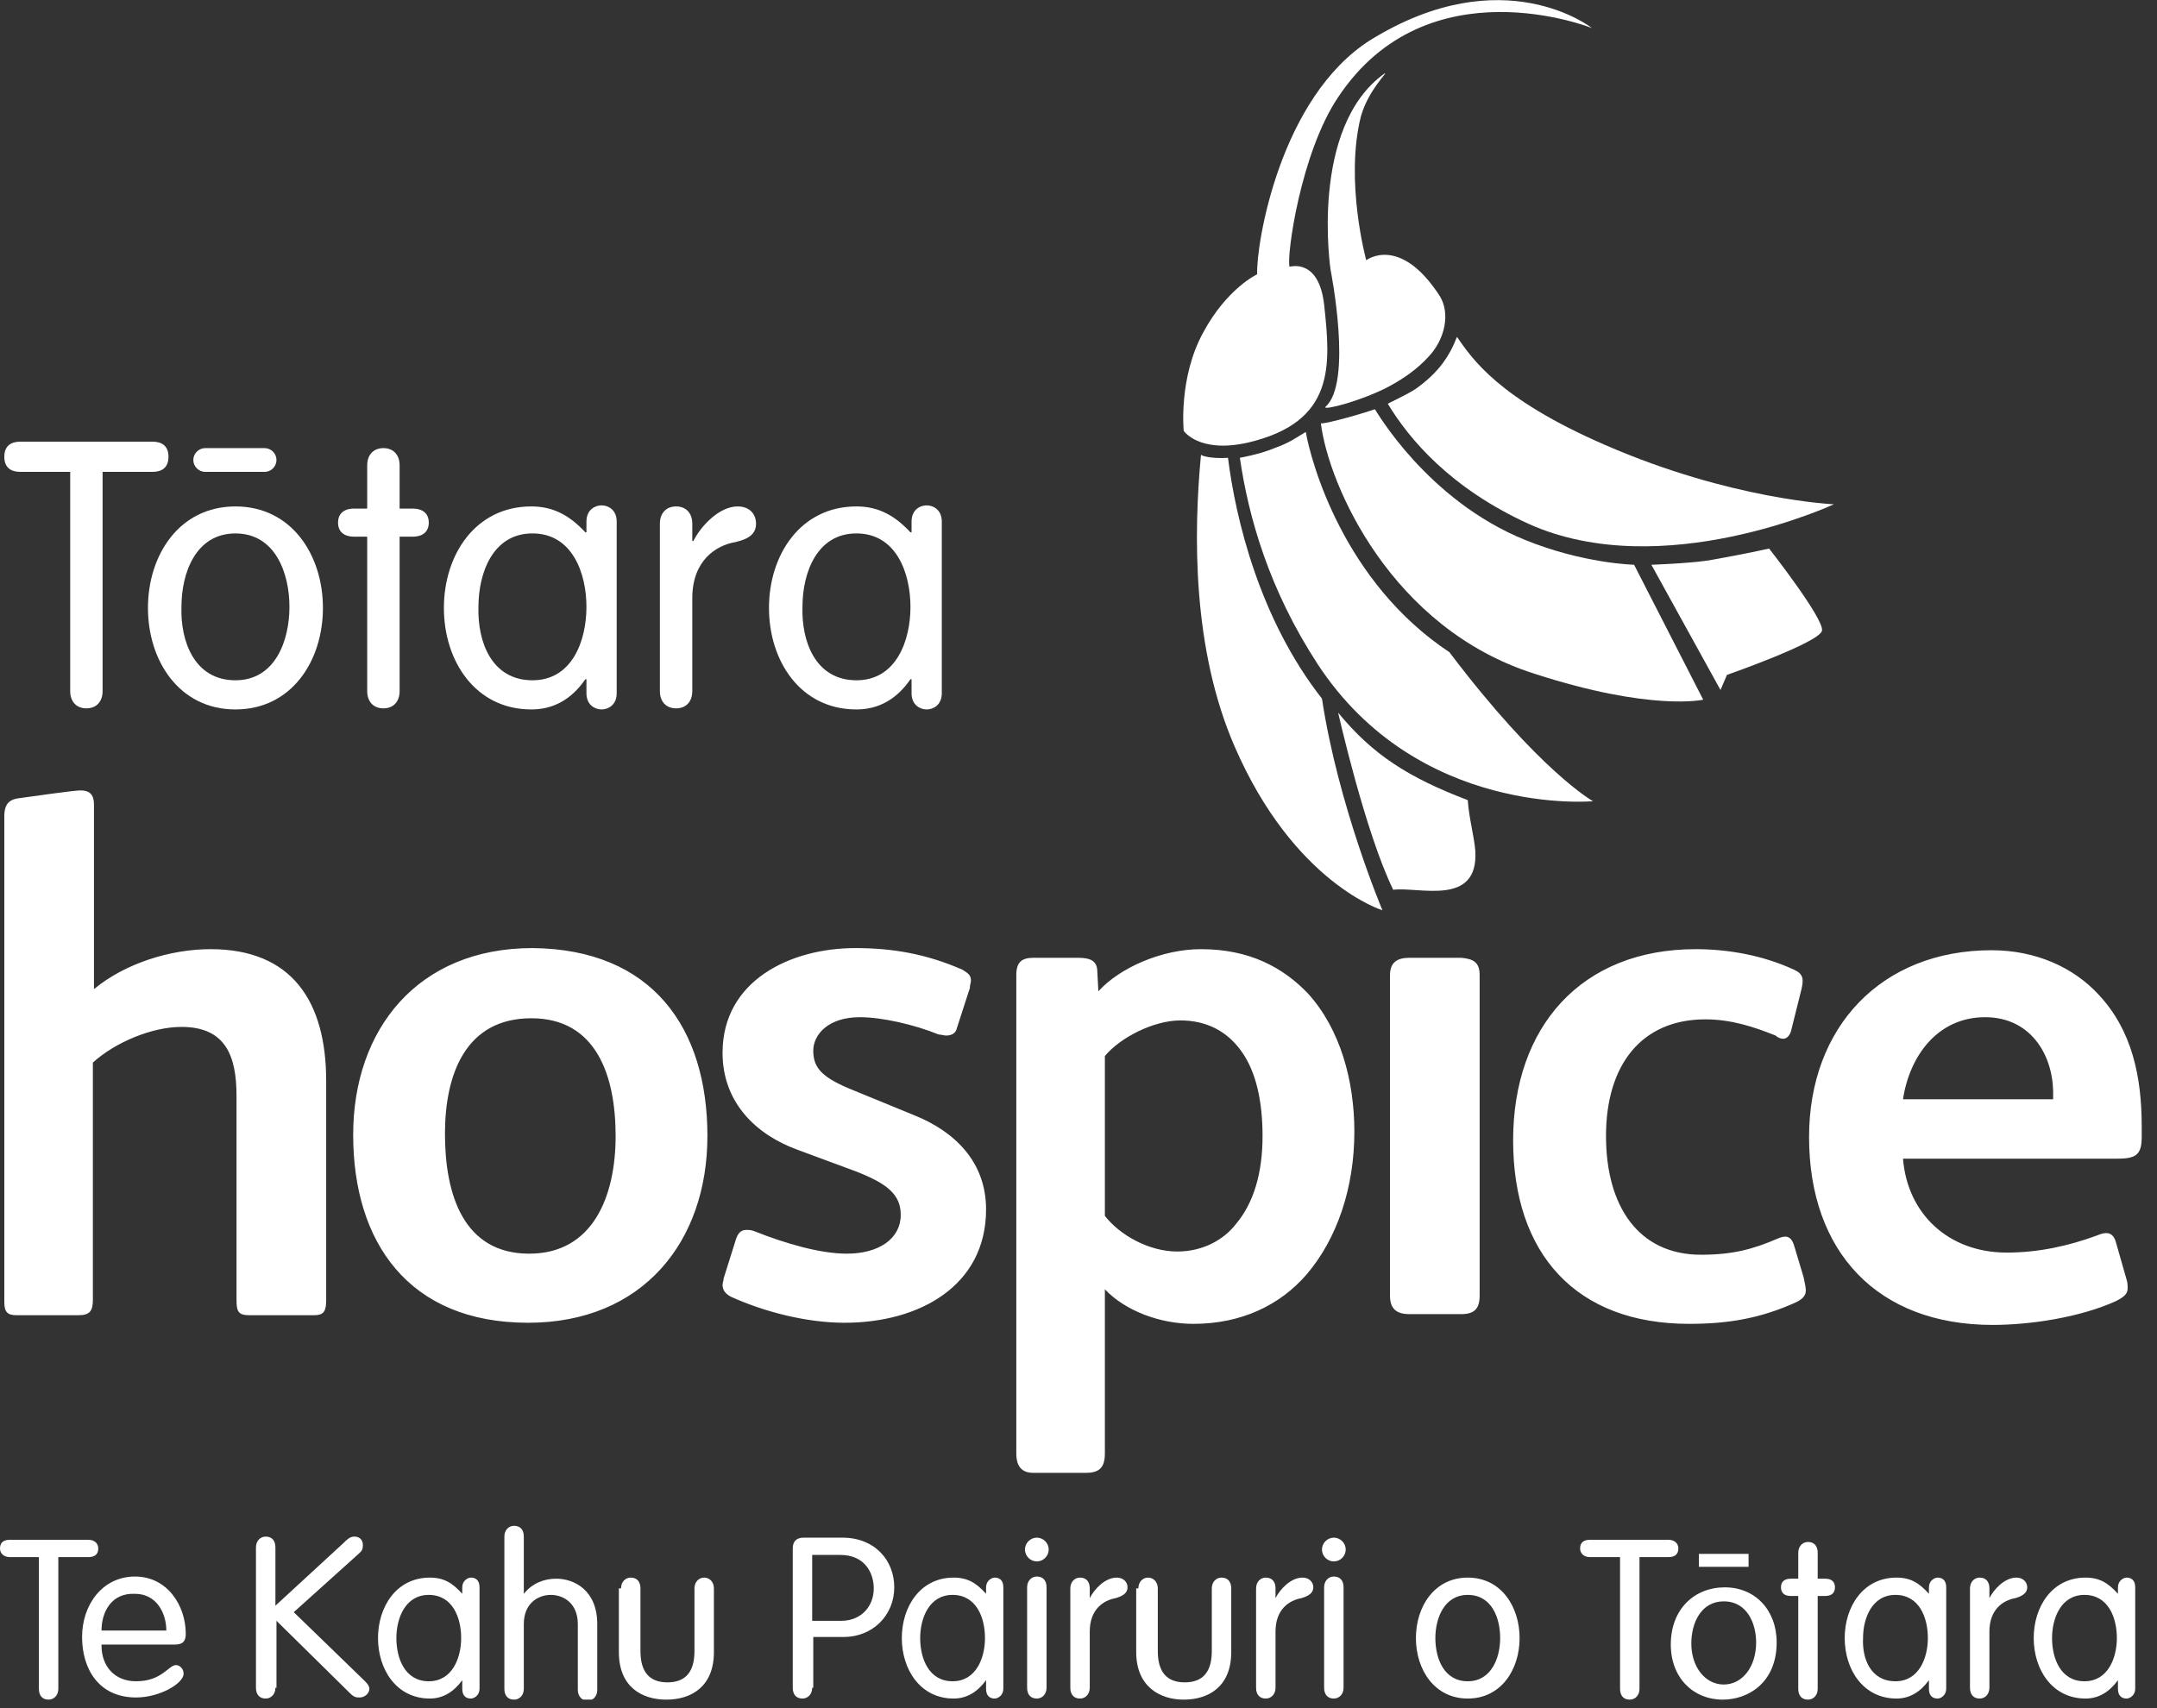 <?xml version="1.0" encoding="UTF-8"?>
<svg xmlns="http://www.w3.org/2000/svg" width="101" height="80" viewBox="0 0 101 80" fill="none">
  <rect x="0" y="0" width="101" height="80" fill="#333333" stroke="none"/>
  <g clip-path="url(#clip0_214_1690)">
    <path d="M79.65 58.764C81.117 58.764 82.078 58.511 83.241 58.006C83.595 57.854 83.848 57.854 84 58.309L84.455 59.826C84.505 60.079 84.556 60.282 84.556 60.433C84.556 60.686 84.404 60.838 84.101 60.989C82.432 61.748 80.915 62.001 79.094 62.001C73.784 62.001 70.851 58.714 70.851 53.404C70.851 48.094 74.037 44.453 79.398 44.453C80.965 44.453 82.584 44.756 84 45.413C84.455 45.616 84.455 45.869 84.354 46.324L83.899 48.144C83.848 48.448 83.696 48.65 83.494 48.65C83.393 48.65 83.241 48.599 83.14 48.498C82.129 48.094 81.067 47.74 79.853 47.74C76.869 47.74 75.2 49.864 75.2 53.202C75.2 56.489 76.717 58.764 79.65 58.764ZM69.283 45.666V60.686C69.283 61.293 69.031 61.546 68.424 61.546H65.996C65.389 61.546 65.086 61.293 65.086 60.686V45.666C65.086 45.059 65.44 44.857 65.996 44.857H68.424C68.98 44.908 69.283 45.059 69.283 45.666ZM59.118 53.202C59.118 51.583 58.815 50.167 58.107 49.206C57.45 48.296 56.489 47.79 55.275 47.79C54.011 47.79 52.443 48.599 51.735 49.459V56.944C52.443 57.854 53.808 58.613 55.123 58.613C56.337 58.613 57.298 58.056 57.854 57.348C58.714 56.337 59.118 54.921 59.118 53.202ZM63.417 52.999C63.417 55.629 62.608 58.006 61.192 59.675C59.928 61.141 58.107 62.001 55.882 62.001C54.314 62.001 52.696 61.394 51.735 60.383V68.07C51.735 68.778 51.431 68.98 50.825 68.98H48.397C47.841 68.98 47.588 68.676 47.588 68.07V45.666C47.588 45.059 47.841 44.857 48.397 44.857H50.471C51.078 44.857 51.381 45.009 51.381 45.515L51.431 46.425C52.443 45.312 54.415 44.453 56.236 44.453C58.511 44.453 60.079 45.312 61.242 46.526C62.76 48.195 63.417 50.622 63.417 52.999ZM46.172 56.64C46.172 60.231 43.037 61.95 39.547 61.95C37.777 61.95 35.805 61.445 34.237 60.737C33.934 60.585 33.833 60.383 33.833 60.18C33.833 60.079 33.883 59.978 33.883 59.877L34.439 58.107C34.541 57.753 34.692 57.601 34.945 57.601C35.046 57.601 35.147 57.601 35.299 57.652C36.816 58.259 38.434 58.714 39.648 58.714C41.165 58.714 42.177 58.006 42.177 56.893C42.177 55.932 41.519 55.427 40.103 54.87L37.373 53.859C35.4 53.151 33.833 51.634 33.833 49.307C33.833 45.919 37.019 44.402 40.053 44.402C41.722 44.402 43.34 44.655 45.059 45.413C45.312 45.565 45.464 45.666 45.464 45.919C45.464 46.02 45.413 46.121 45.413 46.273L44.807 48.144C44.756 48.397 44.554 48.498 44.301 48.498C44.2 48.498 44.048 48.448 43.947 48.448C42.834 47.993 41.317 47.639 40.255 47.639C38.788 47.639 38.081 48.448 38.081 49.206C38.081 49.965 38.434 50.42 39.749 50.976L42.834 52.241C44.705 52.999 46.172 54.415 46.172 56.64ZM28.826 53.202C28.826 50.369 27.916 47.689 24.881 47.689C21.796 47.689 20.835 50.319 20.835 53.1C20.835 55.932 21.695 58.714 24.78 58.714C27.764 58.714 28.826 56.033 28.826 53.202ZM33.124 53.202C33.124 58.157 30.09 61.95 24.73 61.95C19.116 61.95 16.537 58.157 16.537 53.151C16.537 48.195 19.571 44.402 24.932 44.402C30.545 44.453 33.124 48.144 33.124 53.202ZM15.273 50.622V60.888C15.273 61.394 15.171 61.596 14.716 61.596H11.682C11.176 61.596 11.075 61.445 11.075 60.888V51.33C11.075 49.459 10.569 48.094 8.496 48.094C7.131 48.094 5.411 48.802 4.349 49.763V60.888C4.349 61.394 4.197 61.596 3.692 61.596H0.759C0.354 61.596 0.202 61.445 0.202 60.989V38.232C0.202 37.625 0.455 37.423 0.961 37.373C3.489 37.019 3.641 37.019 3.793 37.019C4.147 37.019 4.4 37.17 4.4 37.676V46.324C5.866 45.11 7.99 44.453 9.861 44.453C13.654 44.453 15.273 46.88 15.273 50.622ZM93.962 58.663C95.429 58.663 96.845 58.36 98.21 57.854C98.564 57.702 98.918 57.652 99.07 58.157L99.576 59.928C99.626 60.079 99.626 60.231 99.626 60.332C99.626 60.585 99.475 60.737 99.07 60.939C97.401 61.697 95.075 62.051 93.305 62.051C87.894 62.051 84.708 58.613 84.708 53.252C84.708 48.094 88.096 44.503 93.254 44.503C95.328 44.503 97.098 45.312 98.261 46.577C99.829 48.245 100.284 50.42 100.284 52.746V53.252C100.284 54.061 100.031 54.264 99.171 54.264H89.107C89.31 56.843 91.231 58.663 93.962 58.663ZM89.107 51.482H96.137V51.078C96.086 49.307 95.024 47.639 92.951 47.639C90.726 47.639 89.411 49.459 89.107 51.482Z" fill="white"></path>
    <path d="M68.221 15.778C68.929 16.79 70.143 18.661 75.15 20.836C81.067 23.415 85.871 23.617 85.871 23.617C85.871 23.617 77.83 27.359 71.559 24.527C67.918 22.858 65.996 20.583 64.985 18.914C64.934 18.914 65.844 18.509 66.299 18.206C67.362 17.447 67.867 16.689 68.221 15.778Z" fill="white"></path>
    <path d="M67.867 30.545C72.115 36.159 74.593 37.524 74.593 37.524C74.593 37.524 66.401 38.283 61.697 31.102C59.422 27.612 58.461 24.224 58.056 21.442C58.006 21.442 58.967 21.291 59.675 20.987C60.383 20.734 60.636 20.532 61.141 20.229C61.394 21.645 62.911 27.258 67.867 30.545Z" fill="white"></path>
    <path d="M57.5 21.442C57.854 24.274 58.967 28.978 61.9 32.72C62.658 37.727 64.732 42.632 64.732 42.632C64.732 42.632 60.585 41.368 57.803 34.945C55.831 30.394 55.882 25.033 56.236 21.291C56.236 21.341 56.691 21.493 57.5 21.442Z" fill="white"></path>
    <path d="M64.378 19.167C64.428 19.217 66.805 23.415 71.407 25.286C74.138 26.398 76.515 26.449 76.515 26.449L79.752 32.77C79.752 32.77 77.324 33.327 71.862 31.557C65.136 29.433 62.203 22.707 61.849 19.824C61.9 19.875 63.164 19.571 64.378 19.167Z" fill="white"></path>
    <path d="M68.727 37.474C68.778 38.283 69.03 39.193 69.081 39.85C69.233 42.48 66.451 41.519 65.237 41.671C63.923 38.991 62.658 33.377 62.658 33.377C64.277 35.35 65.945 36.412 68.727 37.474Z" fill="white"></path>
    <path d="M77.324 26.449C77.324 26.449 78.942 26.398 80.004 26.247C81.724 25.943 82.837 25.691 82.837 25.691C82.837 25.691 85.416 28.978 85.314 29.534C85.213 30.09 80.864 31.607 80.864 31.607L80.561 32.315L77.324 26.449Z" fill="white"></path>
    <path d="M58.41 20.734C56.135 21.24 55.427 20.178 55.427 20.178C55.427 20.178 55.174 17.7 56.337 15.576C57.45 13.503 58.865 12.845 58.865 12.845C58.815 11.429 59.928 4.551 64.175 1.871C70.396 -1.972 74.543 1.315 74.543 1.315C74.543 1.315 66.856 -1.77 62.658 4.551C60.888 7.181 60.231 12.036 60.383 12.491C60.433 12.491 61.748 12.087 62.001 14.261C62.304 17.093 62.557 19.773 58.41 20.734Z" fill="white"></path>
    <path d="M63.973 12.188C63.973 12.188 65.541 10.974 67.412 13.857C67.918 14.666 67.665 15.88 66.906 16.689C66.401 17.245 65.794 17.7 64.934 18.155C63.619 18.813 62.001 19.217 62.051 19.066C63.366 17.953 62.304 12.643 62.304 12.643C62.304 12.643 61.293 5.967 64.833 3.439C65.035 3.338 64.074 4.197 63.72 5.462C62.962 8.496 63.973 12.188 63.973 12.188Z" fill="white"></path>
    <path d="M3.287 22.1H0.961C0.506 22.1 0.202 21.898 0.202 21.392C0.202 20.886 0.506 20.684 0.961 20.684H7.131C7.586 20.684 7.889 20.886 7.889 21.392C7.889 21.898 7.586 22.1 7.131 22.1H4.804V32.366C4.804 32.872 4.501 33.175 4.046 33.175C3.591 33.175 3.287 32.872 3.287 32.366V22.1Z" fill="white"></path>
    <path d="M11.025 23.718C13.654 23.718 15.121 25.994 15.121 28.472C15.121 30.95 13.654 33.226 11.025 33.226C8.395 33.226 6.928 30.95 6.928 28.472C6.928 25.994 8.395 23.718 11.025 23.718ZM11.025 31.86C12.896 31.86 13.553 29.989 13.553 28.421C13.553 26.854 12.896 24.983 11.025 24.983C9.153 24.983 8.496 26.854 8.496 28.421C8.445 30.04 9.103 31.86 11.025 31.86Z" fill="white"></path>
    <path d="M17.194 21.796C17.194 21.291 17.498 20.987 17.953 20.987C18.408 20.987 18.712 21.291 18.712 21.796V23.819H19.318C19.824 23.819 20.077 24.072 20.077 24.477C20.077 24.881 19.824 25.134 19.318 25.134H18.712V32.366C18.712 32.872 18.408 33.175 17.953 33.175C17.498 33.175 17.194 32.872 17.194 32.366V25.134H16.587C16.082 25.134 15.829 24.881 15.829 24.477C15.829 24.072 16.082 23.819 16.587 23.819H17.194V21.796Z" fill="white"></path>
    <path d="M28.876 32.467C28.876 33.023 28.472 33.226 28.168 33.226C27.865 33.226 27.46 33.023 27.46 32.467V31.81H27.41C26.752 32.77 25.893 33.226 24.881 33.226C22.252 33.226 20.785 30.95 20.785 28.472C20.785 25.994 22.252 23.718 24.881 23.718C25.943 23.718 26.702 24.173 27.41 24.932H27.46V24.426C27.46 23.87 27.865 23.668 28.168 23.668C28.472 23.668 28.876 23.87 28.876 24.426V32.467ZM24.932 31.86C26.803 31.86 27.46 29.989 27.46 28.421C27.46 26.854 26.803 24.982 24.932 24.982C23.061 24.982 22.403 26.854 22.403 28.421C22.353 30.04 23.01 31.86 24.932 31.86Z" fill="white"></path>
    <path d="M30.899 24.527C30.899 24.022 31.203 23.718 31.658 23.718C32.113 23.718 32.416 24.022 32.416 24.527V25.337H32.467C32.821 24.628 33.681 23.718 34.54 23.718C35.097 23.718 35.4 24.072 35.4 24.527C35.4 24.983 35.097 25.235 34.439 25.387C33.529 25.539 32.416 26.247 32.416 28.017V32.366C32.416 32.872 32.113 33.175 31.658 33.175C31.203 33.175 30.899 32.872 30.899 32.366V24.527Z" fill="white"></path>
    <path d="M44.099 32.467C44.099 33.023 43.694 33.226 43.391 33.226C43.087 33.226 42.683 33.023 42.683 32.467V31.81H42.632C41.975 32.77 41.115 33.226 40.103 33.226C37.474 33.226 36.007 30.95 36.007 28.472C36.007 25.994 37.474 23.718 40.103 23.718C41.165 23.718 41.924 24.173 42.632 24.932H42.683V24.426C42.683 23.87 43.087 23.668 43.391 23.668C43.694 23.668 44.099 23.87 44.099 24.426V32.467ZM40.103 31.86C41.975 31.86 42.632 29.989 42.632 28.421C42.632 26.854 41.975 24.982 40.103 24.982C38.232 24.982 37.575 26.854 37.575 28.421C37.524 30.04 38.182 31.86 40.103 31.86Z" fill="white"></path>
    <path d="M12.39 22.1H9.609C9.305 22.1 9.052 21.847 9.052 21.544C9.052 21.24 9.305 20.987 9.609 20.987H12.39C12.694 20.987 12.946 21.24 12.946 21.544C12.946 21.847 12.694 22.1 12.39 22.1Z" fill="white"></path>
    <path d="M1.821 72.924H0.455C0.202 72.924 -3.05176e-05 72.773 -3.05176e-05 72.52C-3.05176e-05 72.216 0.202 72.115 0.455 72.115H4.147C4.4 72.115 4.602 72.267 4.602 72.52C4.602 72.823 4.4 72.924 4.147 72.924H2.731V79.094C2.731 79.398 2.529 79.6 2.276 79.6C1.972 79.6 1.821 79.398 1.821 79.094V72.924Z" fill="white"></path>
    <path d="M4.754 77.071C4.754 78.032 5.361 78.74 6.372 78.74C7.586 78.74 7.889 77.982 8.243 77.982C8.395 77.982 8.597 78.133 8.597 78.386C8.597 78.841 7.485 79.499 6.372 79.499C4.602 79.499 3.843 78.133 3.843 76.667C3.843 75.15 4.804 73.835 6.321 73.835C7.839 73.835 8.698 75.2 8.698 76.515C8.698 76.819 8.597 77.021 8.193 77.021H4.754V77.071ZM7.788 76.363C7.788 75.554 7.333 74.644 6.321 74.644C5.209 74.593 4.754 75.504 4.754 76.363H7.788Z" fill="white"></path>
    <path d="M12.896 79.044C12.896 79.347 12.693 79.549 12.441 79.549C12.137 79.549 11.985 79.347 11.985 79.044V72.469C11.985 72.166 12.188 71.964 12.441 71.964C12.744 71.964 12.896 72.166 12.896 72.469V75.2L16.082 72.267C16.233 72.115 16.385 71.964 16.587 71.964C16.84 71.964 16.992 72.115 16.992 72.368C16.992 72.621 16.891 72.672 16.79 72.773L13.755 75.504L17.093 78.74C17.245 78.892 17.295 78.993 17.295 79.094C17.295 79.296 17.093 79.499 16.84 79.499C16.689 79.499 16.587 79.499 16.385 79.296L12.946 75.908V79.044H12.896Z" fill="white"></path>
    <path d="M22.454 79.094C22.454 79.398 22.201 79.549 22.049 79.549C21.847 79.549 21.645 79.448 21.645 79.094V78.69C21.24 79.246 20.734 79.549 20.128 79.549C18.56 79.549 17.7 78.184 17.7 76.717C17.7 75.251 18.56 73.885 20.128 73.885C20.785 73.885 21.189 74.138 21.645 74.644V74.341C21.645 74.037 21.898 73.885 22.049 73.885C22.252 73.885 22.454 73.987 22.454 74.341V79.094ZM20.077 78.74C21.189 78.74 21.594 77.628 21.594 76.717C21.594 75.757 21.189 74.695 20.077 74.695C18.964 74.695 18.56 75.807 18.56 76.717C18.56 77.678 18.964 78.74 20.077 78.74Z" fill="white"></path>
    <path d="M27.056 76.06C27.056 75.099 26.398 74.695 25.791 74.695C25.185 74.695 24.527 75.099 24.527 76.06V79.094C24.527 79.398 24.325 79.6 24.072 79.6C23.769 79.6 23.617 79.398 23.617 79.094V71.964C23.617 71.66 23.819 71.458 24.072 71.458C24.375 71.458 24.527 71.66 24.527 71.964V74.644C24.932 74.138 25.488 73.936 26.044 73.936C26.904 73.936 27.966 74.492 27.966 76.06V79.145C27.966 79.448 27.764 79.65 27.511 79.65C27.258 79.65 27.056 79.448 27.056 79.145V76.06Z" fill="white"></path>
    <path d="M29.079 74.391C29.079 74.088 29.281 73.885 29.534 73.885C29.837 73.885 29.989 74.088 29.989 74.391V77.324C29.989 78.285 30.394 78.791 31.253 78.791C32.113 78.791 32.518 78.285 32.518 77.324V74.391C32.518 74.088 32.72 73.885 32.973 73.885C33.226 73.885 33.428 74.088 33.428 74.391V77.375C33.428 78.993 32.366 79.6 31.203 79.6C30.04 79.6 28.978 78.993 28.978 77.375V74.391H29.079Z" fill="white"></path>
    <path d="M38.03 79.044C38.03 79.347 37.828 79.549 37.575 79.549C37.271 79.549 37.12 79.347 37.12 79.044V72.52C37.12 72.216 37.271 72.014 37.625 72.014H39.446C40.963 72.014 41.873 73.076 41.873 74.34C41.873 75.655 40.862 76.667 39.497 76.667H38.081V79.044H38.03ZM38.03 75.908H39.395C40.306 75.908 40.913 75.251 40.913 74.391C40.913 73.683 40.508 72.823 39.345 72.823H38.03V75.908Z" fill="white"></path>
    <path d="M46.981 79.094C46.981 79.398 46.728 79.549 46.577 79.549C46.374 79.549 46.172 79.448 46.172 79.094V78.69C45.767 79.246 45.262 79.549 44.655 79.549C43.087 79.549 42.227 78.184 42.227 76.717C42.227 75.251 43.087 73.885 44.655 73.885C45.312 73.885 45.717 74.138 46.172 74.644V74.341C46.172 74.037 46.425 73.885 46.577 73.885C46.779 73.885 46.981 73.987 46.981 74.341V79.094ZM44.604 78.74C45.717 78.74 46.121 77.628 46.121 76.717C46.121 75.757 45.717 74.695 44.604 74.695C43.492 74.695 43.087 75.807 43.087 76.717C43.087 77.678 43.492 78.74 44.604 78.74Z" fill="white"></path>
    <path d="M48.549 72.014C48.852 72.014 49.105 72.267 49.105 72.57C49.105 72.874 48.852 73.127 48.549 73.127C48.245 73.127 47.993 72.874 47.993 72.57C47.993 72.267 48.245 72.014 48.549 72.014ZM49.004 79.044C49.004 79.347 48.802 79.549 48.549 79.549C48.245 79.549 48.094 79.347 48.094 79.044V74.34C48.094 74.037 48.296 73.835 48.549 73.835C48.852 73.835 49.004 74.037 49.004 74.34V79.044Z" fill="white"></path>
    <path d="M50.117 74.391C50.117 74.088 50.319 73.885 50.572 73.885C50.875 73.885 51.027 74.088 51.027 74.391V74.846C51.229 74.442 51.735 73.885 52.291 73.885C52.595 73.885 52.797 74.088 52.797 74.341C52.797 74.593 52.595 74.745 52.241 74.846C51.684 74.947 51.027 75.352 51.027 76.414V79.044C51.027 79.347 50.825 79.549 50.572 79.549C50.268 79.549 50.117 79.347 50.117 79.044V74.391Z" fill="white"></path>
    <path d="M53.303 74.391C53.303 74.088 53.505 73.885 53.758 73.885C54.011 73.885 54.213 74.088 54.213 74.391V77.324C54.213 78.285 54.617 78.791 55.477 78.791C56.337 78.791 56.742 78.285 56.742 77.324V74.391C56.742 74.088 56.944 73.885 57.197 73.885C57.5 73.885 57.652 74.088 57.652 74.391V77.375C57.652 78.993 56.59 79.6 55.427 79.6C54.314 79.6 53.202 78.993 53.202 77.375V74.391H53.303Z" fill="white"></path>
    <path d="M58.815 74.391C58.815 74.088 59.017 73.885 59.27 73.885C59.574 73.885 59.725 74.088 59.725 74.391V74.846C59.928 74.442 60.433 73.885 60.989 73.885C61.293 73.885 61.495 74.088 61.495 74.341C61.495 74.593 61.293 74.745 60.939 74.846C60.383 74.947 59.725 75.352 59.725 76.414V79.044C59.725 79.347 59.523 79.549 59.27 79.549C58.967 79.549 58.815 79.347 58.815 79.044V74.391Z" fill="white"></path>
    <path d="M62.456 72.014C62.76 72.014 63.012 72.267 63.012 72.57C63.012 72.874 62.76 73.127 62.456 73.127C62.153 73.127 61.9 72.874 61.9 72.57C61.9 72.267 62.153 72.014 62.456 72.014ZM62.911 79.044C62.911 79.347 62.709 79.549 62.456 79.549C62.153 79.549 62.001 79.347 62.001 79.044V74.34C62.001 74.037 62.203 73.835 62.456 73.835C62.76 73.835 62.911 74.037 62.911 74.34V79.044Z" fill="white"></path>
    <path d="M68.727 73.885C70.295 73.885 71.154 75.251 71.154 76.717C71.154 78.184 70.295 79.549 68.727 79.549C67.159 79.549 66.299 78.184 66.299 76.717C66.299 75.251 67.159 73.885 68.727 73.885ZM68.727 78.74C69.84 78.74 70.244 77.628 70.244 76.717C70.244 75.757 69.84 74.695 68.727 74.695C67.614 74.695 67.21 75.807 67.21 76.717C67.21 77.678 67.614 78.74 68.727 78.74Z" fill="white"></path>
    <path d="M75.807 72.924H74.442C74.189 72.924 73.987 72.773 73.987 72.52C73.987 72.216 74.189 72.115 74.442 72.115H78.133C78.386 72.115 78.588 72.267 78.588 72.52C78.588 72.823 78.386 72.924 78.133 72.924H76.768V79.094C76.768 79.398 76.566 79.6 76.313 79.6C76.009 79.6 75.858 79.398 75.858 79.094V72.924H75.807Z" fill="white"></path>
    <path d="M83.191 76.92C83.191 78.791 81.876 79.6 80.662 79.6C79.296 79.6 78.234 78.588 78.234 77.021C78.234 75.352 79.347 74.341 80.763 74.341C82.179 74.341 83.191 75.403 83.191 76.92ZM79.195 76.97C79.195 78.083 79.853 78.892 80.713 78.892C81.572 78.892 82.23 78.083 82.23 76.92C82.23 76.06 81.825 74.998 80.713 74.998C79.65 74.998 79.195 76.009 79.195 76.97ZM81.876 72.773V73.38H79.549V72.773H81.876Z" fill="white"></path>
    <path d="M84.202 72.722C84.202 72.419 84.404 72.216 84.657 72.216C84.961 72.216 85.112 72.419 85.112 72.722V73.936H85.466C85.77 73.936 85.921 74.088 85.921 74.34C85.921 74.593 85.77 74.745 85.466 74.745H85.112V79.094C85.112 79.398 84.91 79.6 84.657 79.6C84.354 79.6 84.202 79.398 84.202 79.094V74.745H83.848C83.545 74.745 83.393 74.593 83.393 74.34C83.393 74.088 83.545 73.936 83.848 73.936H84.202V72.722Z" fill="white"></path>
    <path d="M91.13 79.094C91.13 79.398 90.877 79.549 90.726 79.549C90.523 79.549 90.321 79.448 90.321 79.094V78.69C89.917 79.246 89.411 79.549 88.804 79.549C87.236 79.549 86.377 78.184 86.377 76.717C86.377 75.251 87.236 73.885 88.804 73.885C89.462 73.885 89.866 74.138 90.321 74.644V74.341C90.321 74.037 90.574 73.885 90.726 73.885C90.928 73.885 91.13 73.987 91.13 74.341V79.094ZM88.754 78.74C89.866 78.74 90.271 77.628 90.271 76.717C90.271 75.757 89.866 74.695 88.754 74.695C87.641 74.695 87.236 75.807 87.236 76.717C87.186 77.678 87.59 78.74 88.754 78.74Z" fill="white"></path>
    <path d="M92.243 74.391C92.243 74.088 92.445 73.885 92.698 73.885C93.001 73.885 93.153 74.088 93.153 74.391V74.846C93.355 74.442 93.861 73.885 94.417 73.885C94.721 73.885 94.923 74.088 94.923 74.341C94.923 74.593 94.721 74.745 94.367 74.846C93.811 74.947 93.153 75.352 93.153 76.414V79.044C93.153 79.347 92.951 79.549 92.698 79.549C92.395 79.549 92.243 79.347 92.243 79.044V74.391Z" fill="white"></path>
    <path d="M99.98 79.094C99.98 79.398 99.728 79.549 99.576 79.549C99.374 79.549 99.171 79.448 99.171 79.094V78.69C98.767 79.246 98.261 79.549 97.654 79.549C96.086 79.549 95.227 78.184 95.227 76.717C95.227 75.251 96.086 73.885 97.654 73.885C98.311 73.885 98.716 74.138 99.171 74.644V74.341C99.171 74.037 99.424 73.885 99.576 73.885C99.778 73.885 99.98 73.987 99.98 74.341V79.094ZM97.603 78.74C98.716 78.74 99.121 77.628 99.121 76.717C99.121 75.757 98.716 74.695 97.603 74.695C96.491 74.695 96.086 75.807 96.086 76.717C96.086 77.678 96.491 78.74 97.603 78.74Z" fill="white"></path>
  </g>
  <defs>
    <clipPath id="clip0_214_1690">
      <rect width="100.284" height="79.6" fill="white"></rect>
    </clipPath>
  </defs>
</svg>
